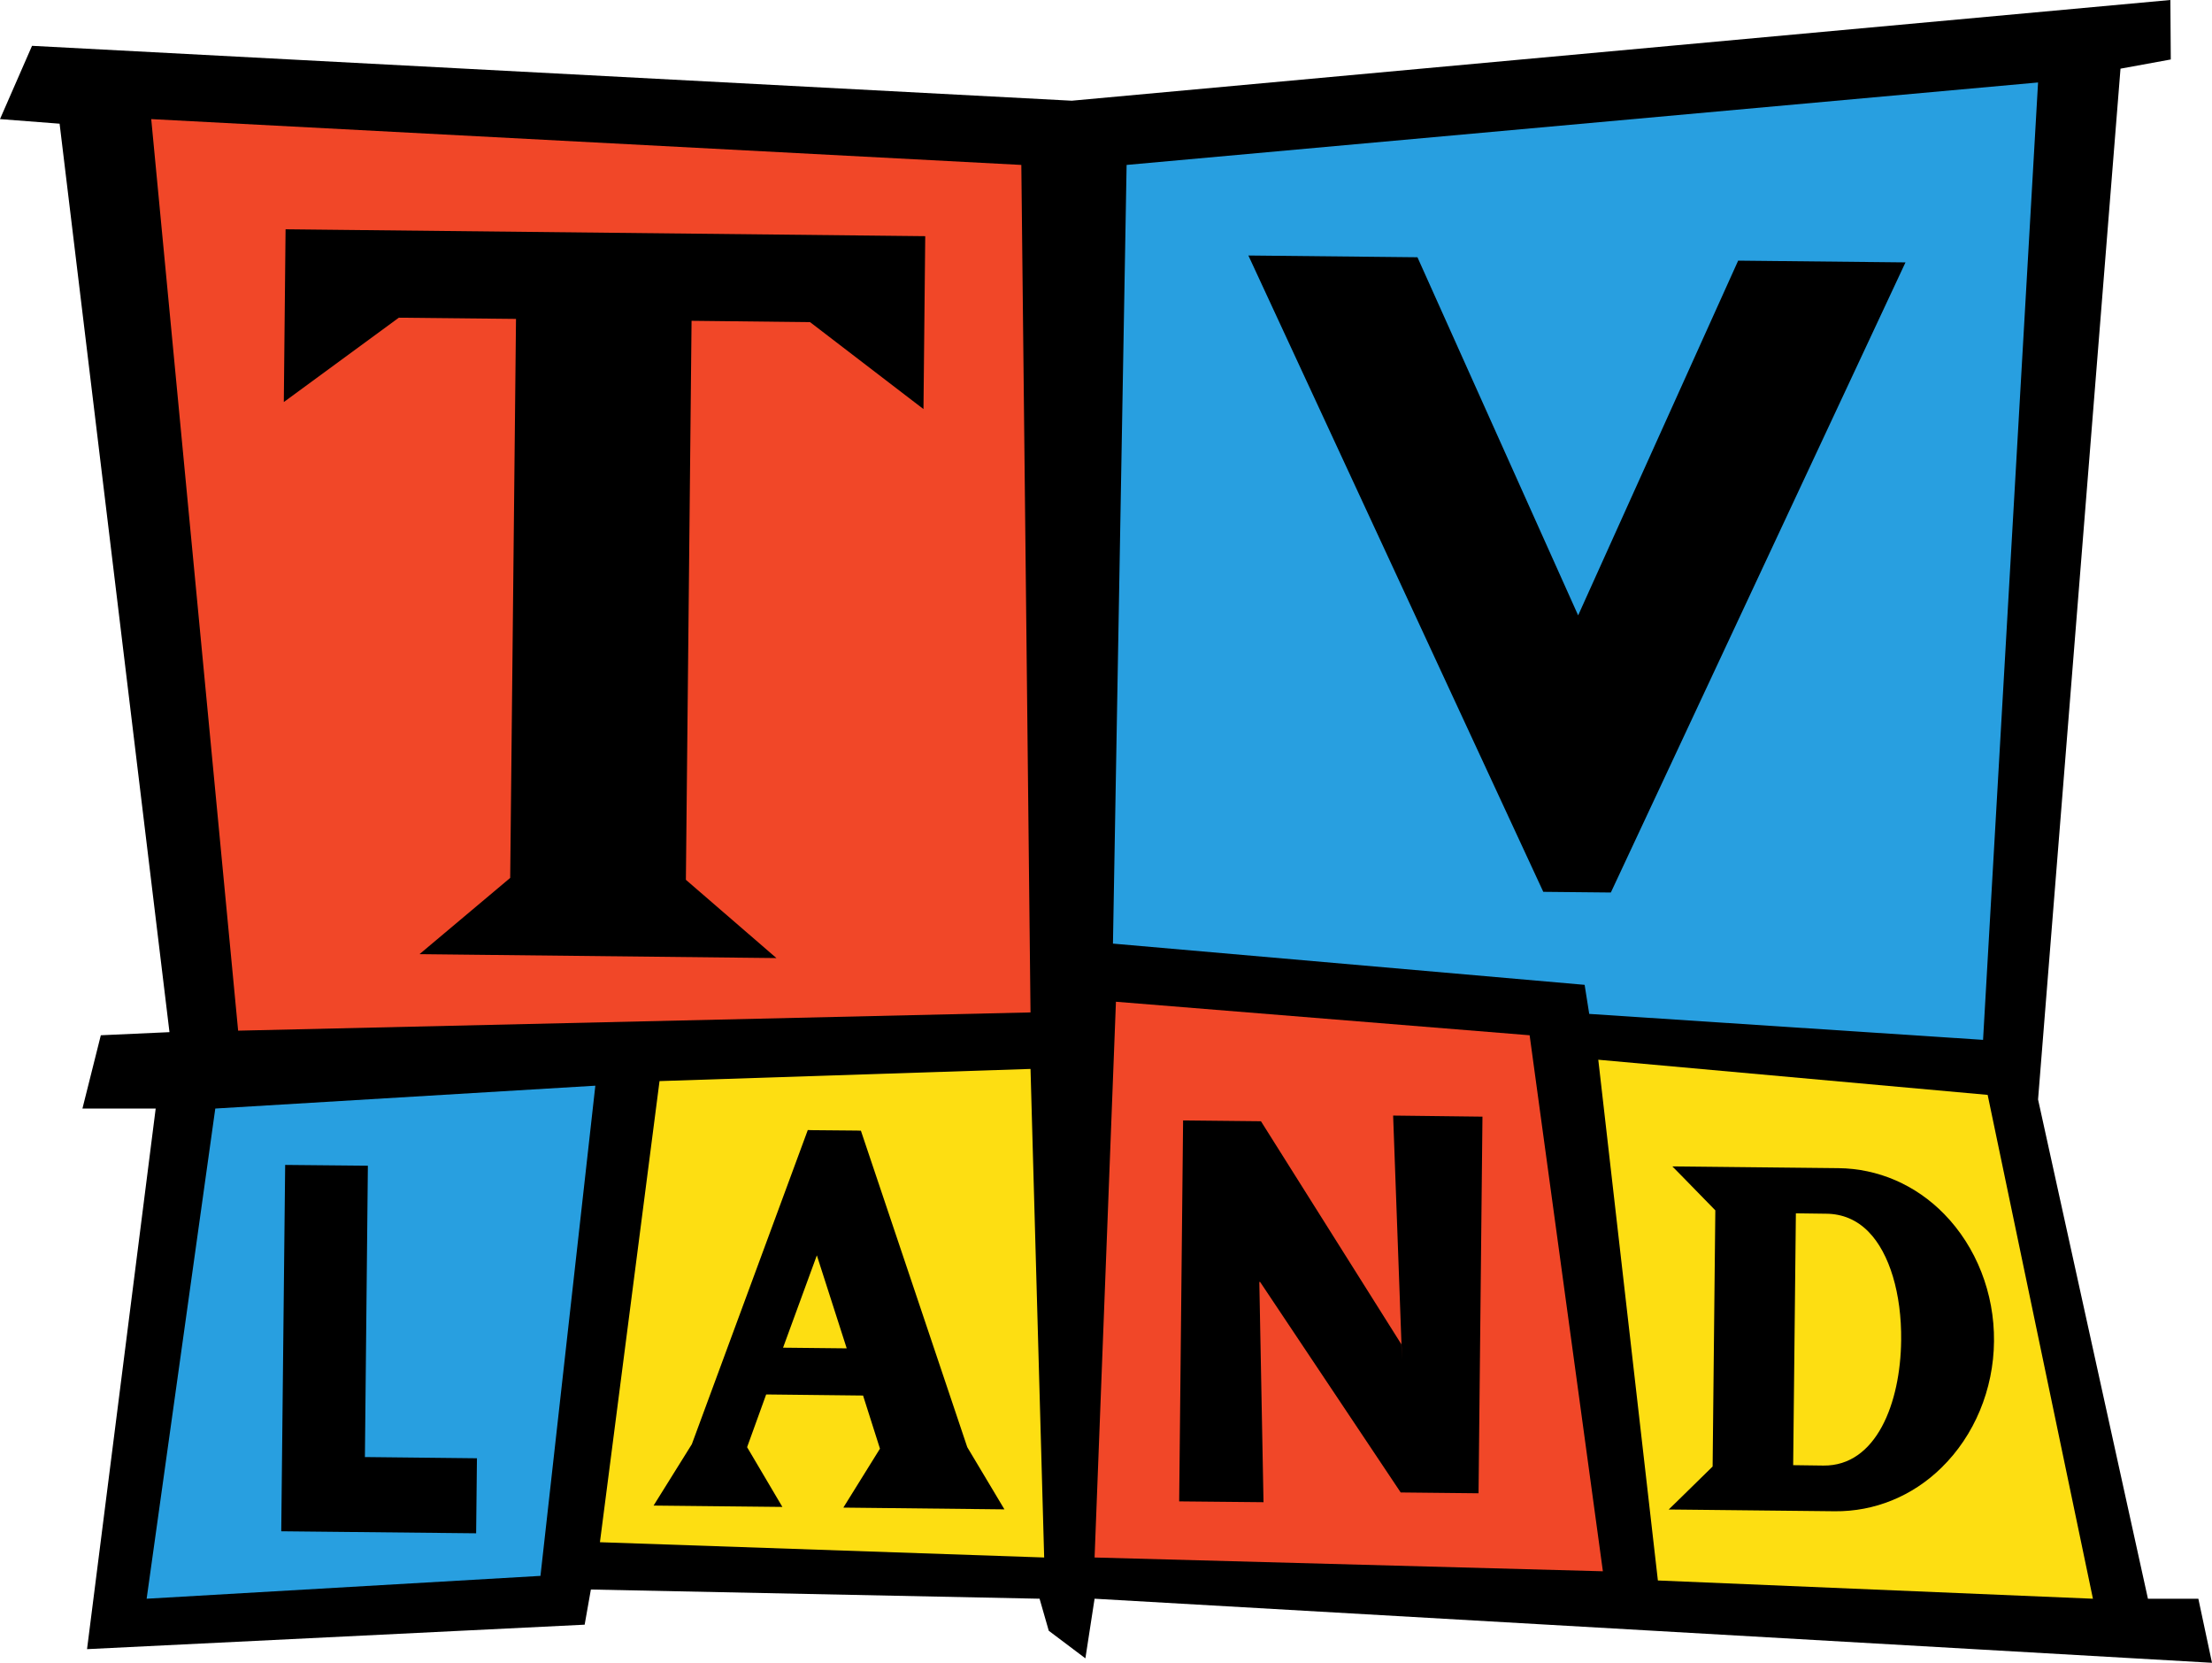 <?xml version="1.0" encoding="UTF-8" standalone="no"?>
<!-- Created with Inkscape (http://www.inkscape.org/) -->

<svg
   xmlns:dc="http://purl.org/dc/elements/1.1/"
   xmlns:cc="http://creativecommons.org/ns#"
   xmlns:rdf="http://www.w3.org/1999/02/22-rdf-syntax-ns#"
   xmlns:svg="http://www.w3.org/2000/svg"
   xmlns="http://www.w3.org/2000/svg"
   xmlns:sodipodi="http://sodipodi.sourceforge.net/DTD/sodipodi-0.dtd"
   xmlns:inkscape="http://www.inkscape.org/namespaces/inkscape"
   width="1000"
   height="751.512"
   id="svg2"
   sodipodi:version="0.32"
   inkscape:version="0.92.2 (5c3e80d, 2017-08-06)"
   version="1.0"
   inkscape:output_extension="org.inkscape.output.svg.inkscape"
   sodipodi:docname="TV Land 1996.svg">
  <defs
     id="defs7936" />
  <sodipodi:namedview
     pagecolor="#ffffff"
     bordercolor="#666666"
     borderopacity="1"
     objecttolerance="10"
     gridtolerance="10"
     guidetolerance="10"
     inkscape:pageopacity="0"
     inkscape:pageshadow="2"
     inkscape:window-width="1366"
     inkscape:window-height="705"
     id="namedview7934"
     showgrid="false"
     inkscape:zoom="0.4530303"
     inkscape:cx="265.94869"
     inkscape:cy="471.16714"
     inkscape:window-x="-8"
     inkscape:window-y="-8"
     inkscape:window-maximized="1"
     inkscape:current-layer="layer1" />
  <g
     inkscape:label="Layer 1"
     inkscape:groupmode="layer"
     id="layer1"
     transform="translate(-29.455,-287.044)">
    <path
       inkscape:connector-curvature="0"
       style="fill:#000000;fill-rule:nonzero;stroke:none;stroke-width:61.099"
       d="m 43.935,307.756 -14.48,33.115 26.944,2.077 49.673,410.582 -31.038,1.405 -8.309,33.115 H 99.84 l -31.038,244.333 224.965,-11.059 2.811,-15.886 202.847,4.155 4.155,14.48 16.558,12.464 4.155,-26.944 505.163,28.96 -6.171,-28.96 h -22.79 l -49.673,-225.637 37.27,-465.876 22.729,-4.155 -0.183,-26.883 -496.67,45.518 -470.031,-24.806"
       id="path8164" />
    <path
       inkscape:connector-curvature="0"
       style="fill:#f14728;fill-rule:nonzero;stroke:none;stroke-width:61.099"
       d="m 97.824,340.872 393.352,20.712 4.155,383.027 -358.221,8.248 -39.286,-411.988"
       id="path8166" />
    <path
       inkscape:connector-curvature="0"
       style="fill:#289fe0;fill-rule:nonzero;stroke:none;stroke-width:61.099"
       d="M 538.772,361.584 950.821,324.314 925.954,757.014 747.913,745.283 745.835,732.147 532.601,713.512 538.772,361.584"
       id="path8168" />
    <path
       inkscape:connector-curvature="0"
       style="fill:#289fe0;fill-rule:nonzero;stroke:none;stroke-width:61.099"
       d="M 126.785,788.052 298.594,777.726 273.788,999.27 95.747,1009.595 126.785,788.052"
       id="path8170" />
    <path
       inkscape:connector-curvature="0"
       style="fill:#fdde12;fill-rule:nonzero;stroke:none;stroke-width:61.099"
       d="m 327.616,775.649 167.715,-5.499 6.171,220.81 -200.831,-6.904 26.944,-208.407"
       id="path8172" />
    <path
       inkscape:connector-curvature="0"
       style="fill:#f14728;fill-rule:nonzero;stroke:none;stroke-width:61.099"
       d="m 533.946,739.784 187.023,15.152 33.115,242.256 -229.792,-6.232 9.654,-251.176"
       id="path8174" />
    <path
       inkscape:connector-curvature="0"
       style="fill:#fdde12;fill-rule:nonzero;stroke:none;stroke-width:61.099"
       d="m 752.006,765.995 176.025,15.886 47.596,227.714 -196.676,-8.249 -26.944,-235.351"
       id="path8176" />
    <path
       inkscape:connector-curvature="0"
       style="fill:#000000;fill-rule:nonzero;stroke:none;stroke-width:61.099"
       d="m 564.312,793.428 35.193,0.367 63.481,100.813 0.305,7.087 -4.033,-110.466 40.386,0.489 -1.772,170.221 -35.193,-0.371 -63.543,-95.13 h -0.367 l 1.894,99.529 -38.126,-0.371 1.772,-172.176"
       id="path8182" />
    <path
       inkscape:connector-curvature="0"
       style="fill:#000000;fill-rule:nonzero;stroke:none;stroke-width:61.099"
       d="m 339.53,684.673 40.936,35.376 -161.361,-1.772 40.997,-34.46 2.627,-252.642 -52.972,-0.55 -51.995,38.125 0.794,-78.084 289.179,3.116 -0.794,78.145 -51.262,-39.286 -53.583,-0.611 -2.566,252.642"
       id="path8184" />
    <path
       inkscape:connector-curvature="0"
       style="fill:#000000;fill-rule:nonzero;stroke:none;stroke-width:61.099"
       d="m 342.218,939.759 52.423,-141.993 1.833,0.061 20.346,0.183 1.833,0.061 48.085,143.032 16.802,28.106 -72.829,-0.795 16.558,-26.639 -7.637,-24.012 -43.808,-0.491 -8.615,23.828 15.947,27.006 -58.227,-0.611 z m 41.242,-43.624 28.777,0.303 -13.503,-42.036 -15.275,41.73"
       id="path8186" />
    <path
       inkscape:connector-curvature="0"
       style="fill:#000000;fill-rule:nonzero;stroke:none;stroke-width:61.099"
       d="m 908.358,835.709 c -12.892,-13.197 -29.877,-20.529 -47.779,-20.712 l -68.919,-0.733 -6.171,-0.06 4.338,4.399 15.091,15.458 -1.222,115.782 -15.397,15.091 -4.46,4.338 6.232,0.06 68.858,0.733 c 17.902,0.183 35.071,-6.782 48.207,-19.674 14.908,-14.541 23.584,-35.376 23.767,-57.127 0.244,-21.69 -8.004,-42.708 -22.545,-57.555 z m -67.025,-0.303 13.686,0.182 c 7.454,0.06 13.93,2.81 19.185,8.187 9.47,9.654 14.969,27.983 14.725,49.062 -0.305,28.35 -11.242,56.822 -35.132,56.577 l -13.686,-0.183 1.222,-113.826"
       id="path8188" />
    <path
       inkscape:connector-curvature="0"
       style="fill:#000000;fill-rule:nonzero;stroke:none;stroke-width:61.099"
       d="m 194.421,945.564 50.651,0.551 -0.367,33.91 -88.104,-0.917 1.772,-165.577 37.392,0.363 -1.344,131.667"
       id="path8190" />
    <path
       inkscape:connector-curvature="0"
       style="fill:#000000;fill-rule:nonzero;stroke:none;stroke-width:61.099"
       d="m 757.689,690.416 -30.549,-0.305 -133.317,-287.591 76.434,0.794 72.646,161.85 72.341,-160.323 75.64,0.794 -133.195,284.78"
       id="path8192" />
  </g>
</svg>
